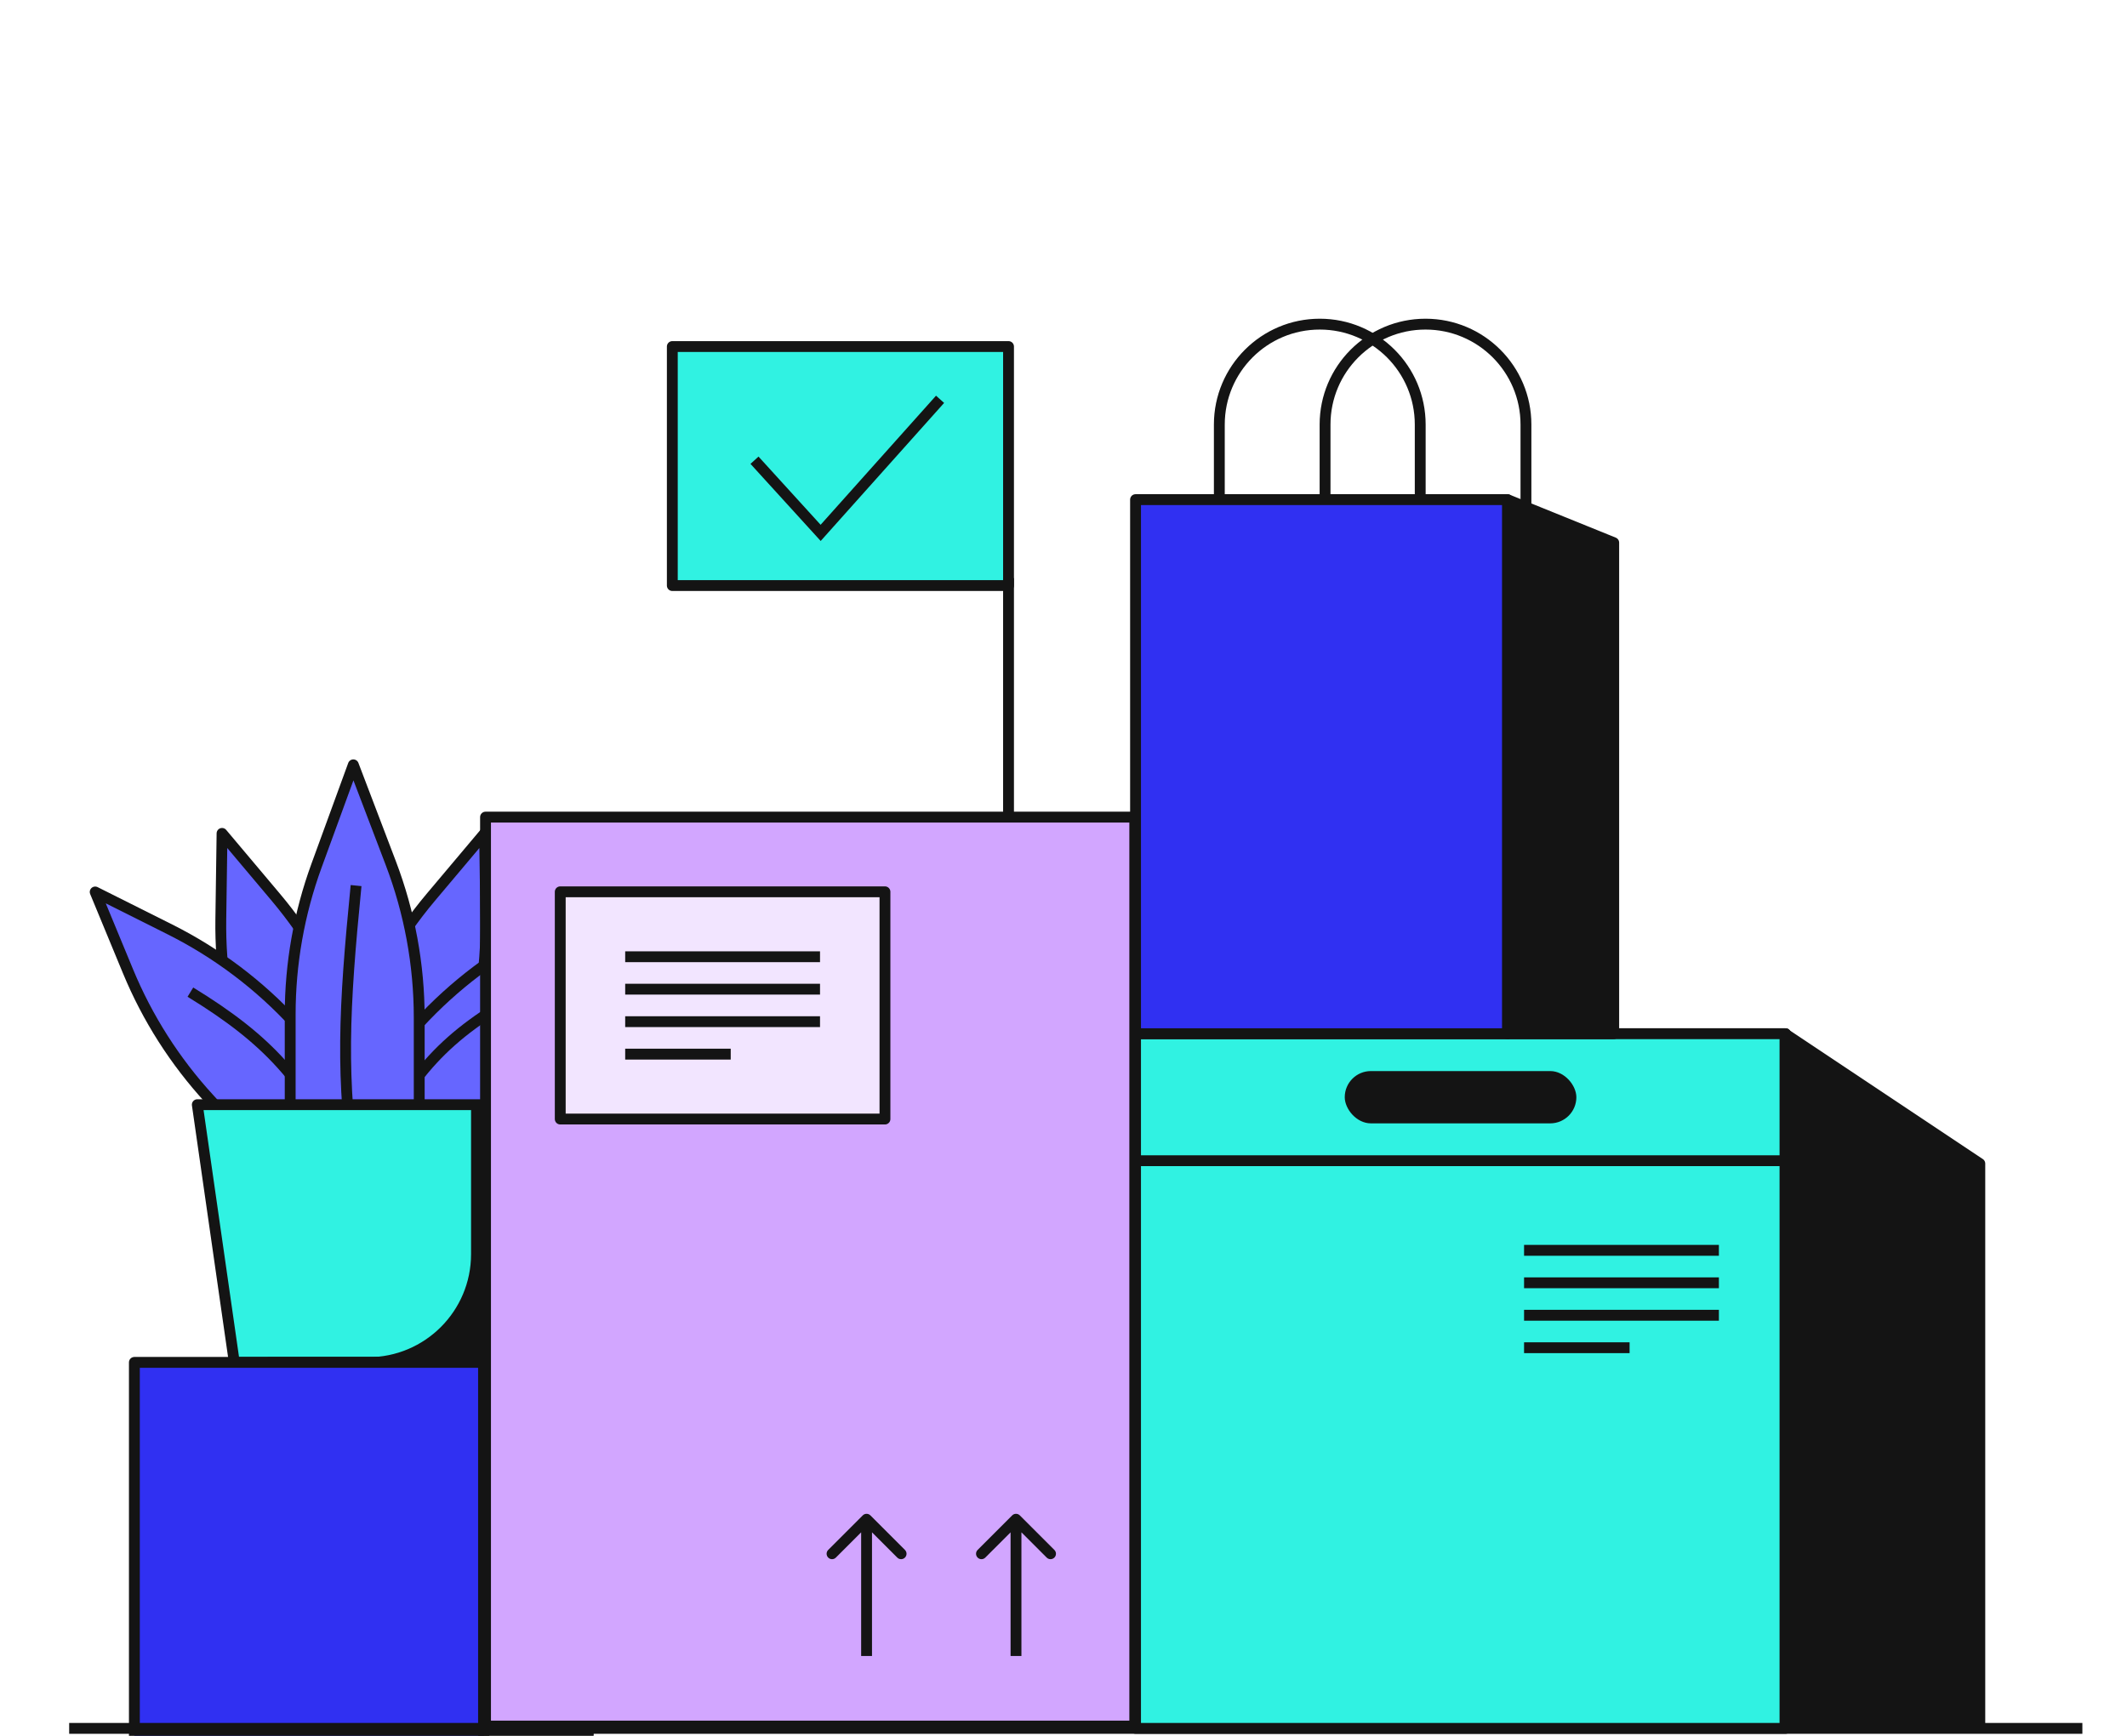 <svg width="392" height="320" viewBox="0 0 392 320" fill="none" xmlns="http://www.w3.org/2000/svg">
<g clip-path="url(#clip0_382_3601)">
<path d="M40.695 169.453L40.922 153.635L50.839 165.417C57.107 172.863 61.963 181.391 65.169 190.581L70.698 206.429C71.498 208.721 71.355 211.236 70.299 213.423C69.244 215.609 67.364 217.286 65.071 218.086L62.528 218.973C60.236 219.773 57.72 219.629 55.534 218.574C53.347 217.519 51.67 215.638 50.87 213.346L45.152 196.955C42.069 188.119 40.56 178.81 40.695 169.453Z" fill="#6666FF" stroke="#141414" stroke-width="2" stroke-linejoin="round"/>
<path d="M89.535 169.453L89.308 153.635L79.391 165.417C73.123 172.863 68.267 181.391 65.06 190.581L59.531 206.429C58.732 208.721 58.875 211.236 59.931 213.423C60.986 215.609 62.866 217.286 65.158 218.086L67.702 218.973C69.994 219.773 72.51 219.629 74.696 218.574C76.882 217.519 78.56 215.638 79.359 213.346L85.078 196.955C88.161 188.119 89.669 178.81 89.535 169.453Z" fill="#6666FF" stroke="#141414" stroke-width="2" stroke-linejoin="round"/>
<path d="M23.59 179.052L17.543 164.434L31.311 171.333C40.013 175.694 47.846 181.605 54.425 188.778L65.772 201.146C67.412 202.935 68.276 205.303 68.171 207.728C68.066 210.153 67.003 212.438 65.214 214.079L63.228 215.9C61.44 217.541 59.072 218.404 56.647 218.299C54.222 218.195 51.937 217.131 50.296 215.342L38.561 202.549C32.235 195.653 27.168 187.7 23.59 179.052Z" fill="#6666FF" stroke="#141414" stroke-width="2" stroke-linejoin="round"/>
<path d="M35.088 182.898C49.73 191.87 55.706 198.975 63.782 214.178" stroke="#141414" stroke-width="2" stroke-linejoin="round"/>
<path d="M107.921 179.052L113.968 164.434L100.2 171.333C91.498 175.694 83.665 181.605 77.086 188.778L65.739 201.146C64.098 202.935 63.235 205.303 63.34 207.728C63.444 210.153 64.508 212.438 66.297 214.079L68.282 215.9C70.071 217.541 72.439 218.404 74.864 218.299C77.289 218.195 79.574 217.131 81.215 215.342L92.95 202.549C99.276 195.653 104.343 187.7 107.921 179.052Z" fill="#6666FF" stroke="#141414" stroke-width="2" stroke-linejoin="round"/>
<path d="M96.423 182.898C82.168 190.871 75.771 197.571 67.729 214.178" stroke="#141414" stroke-width="2" stroke-linejoin="round"/>
<path d="M58.333 159.581L65.118 140.995L72.02 159.112C75.485 168.207 77.261 177.858 77.261 187.591V208.546C77.261 211.295 76.169 213.931 74.225 215.875C72.282 217.819 69.645 218.911 66.897 218.911H63.846C61.097 218.911 58.461 217.819 56.517 215.875C54.574 213.931 53.481 211.295 53.481 208.546V187.016C53.481 177.658 55.123 168.372 58.333 159.581Z" fill="#6666FF" stroke="#141414" stroke-width="2" stroke-linejoin="round"/>
<path d="M65.624 163.257C63.355 186.22 62.755 198.613 65.624 217.899" stroke="#141414" stroke-width="2" stroke-linejoin="round"/>
<path d="M36.363 203.646H96.049L89.228 251.152H43.184L36.363 203.646Z" fill="#30F2E2" stroke="#141414" stroke-width="2" stroke-linejoin="round"/>
<path d="M67.814 251.202H49.549V258.037H94.989V204.335H87.814V231.202C87.814 242.247 78.86 251.202 67.814 251.202Z" fill="#141414" stroke="#141414" stroke-width="2" stroke-linejoin="round"/>
<path d="M24.765 251.152H89.171V320H24.765V251.152Z" fill="#3030F2" stroke="#141414" stroke-width="2" stroke-linejoin="round"/>
<path d="M108.419 264.022L89.114 251.152V319.772H108.419V264.022Z" fill="#141414" stroke="#141414" stroke-width="2" stroke-linejoin="round"/>
<path d="M13.749 318.623H382.775" stroke="#141414" stroke-width="2" stroke-linecap="square"/>
<path d="M89.482 150.633H209.172V318.199H89.482V150.633Z" fill="#D2A6FF" stroke="#141414" stroke-width="2" stroke-linejoin="round"/>
<path d="M245.078 174.571L209.171 150.633V318.199H245.078V174.571Z" fill="#141414" stroke="#141414" stroke-width="2" stroke-linejoin="round"/>
<rect x="103.251" y="164.403" width="59.845" height="41.891" fill="#F2E5FF" stroke="#141414" stroke-width="2" stroke-linejoin="round"/>
<path d="M115.221 176.373H151.128" stroke="#141414" stroke-width="2" stroke-linejoin="round"/>
<path d="M115.221 182.356H151.128" stroke="#141414" stroke-width="2" stroke-linejoin="round"/>
<path d="M115.221 188.342H151.128" stroke="#141414" stroke-width="2" stroke-linejoin="round"/>
<path d="M115.221 194.326H134.67" stroke="#141414" stroke-width="2" stroke-linejoin="round"/>
<path d="M160.414 279.361C160.023 278.97 159.39 278.97 159 279.361L152.636 285.725C152.245 286.115 152.245 286.749 152.636 287.139C153.026 287.53 153.66 287.53 154.05 287.139L159.707 281.482L165.364 287.139C165.754 287.53 166.387 287.53 166.778 287.139C167.169 286.749 167.169 286.115 166.778 285.725L160.414 279.361ZM160.707 305.278L160.707 280.068L158.707 280.068L158.707 305.278L160.707 305.278Z" fill="#141414"/>
<path d="M187.953 279.361C187.563 278.97 186.93 278.97 186.539 279.361L180.175 285.725C179.785 286.115 179.785 286.749 180.175 287.139C180.566 287.53 181.199 287.53 181.589 287.139L187.246 281.482L192.903 287.139C193.294 287.53 193.927 287.53 194.317 287.139C194.708 286.749 194.708 286.115 194.317 285.725L187.953 279.361ZM188.246 305.278L188.246 280.068L186.246 280.068L186.246 305.278L188.246 305.278Z" fill="#141414"/>
<rect width="61.963" height="44.063" transform="matrix(-1 0 0 1 185.869 63.885)" fill="#30F2E2" stroke="#141414" stroke-width="2" stroke-linejoin="round"/>
<path d="M139.052 84.842L151.244 98.235L173.252 73.611" stroke="#141414" stroke-width="2"/>
<path d="M185.869 106.571L185.869 150.634" stroke="#141414" stroke-width="2" stroke-linejoin="round"/>
<path d="M209.278 190.565H329.073V318.623H209.278V190.565Z" fill="#30F2E2" stroke="#141414" stroke-width="2" stroke-linejoin="round"/>
<path d="M209.278 190.565H329.073V213.974H209.278V190.565Z" fill="#30F2E2" stroke="#141414" stroke-width="2" stroke-linejoin="round"/>
<path d="M364.874 214.503L328.967 190.565V318.199H364.874V214.503Z" fill="#141414" stroke="#141414" stroke-width="2" stroke-linejoin="round"/>
<path d="M280.88 230.498H316.787" stroke="#141414" stroke-width="2" stroke-linejoin="round"/>
<path d="M280.88 236.481H316.787" stroke="#141414" stroke-width="2" stroke-linejoin="round"/>
<path d="M280.88 242.466H316.787" stroke="#141414" stroke-width="2" stroke-linejoin="round"/>
<path d="M280.88 248.45H300.329" stroke="#141414" stroke-width="2" stroke-linejoin="round"/>
<rect x="247.833" y="197.45" width="42.686" height="9.639" rx="4.819" fill="#141414"/>
<path d="M224.719 78.266C224.719 68.042 233.007 59.754 243.23 59.754V59.754C253.454 59.754 261.742 68.042 261.742 78.266V100.901H224.719V78.266Z" stroke="#141414" stroke-width="2" stroke-linejoin="round"/>
<path d="M244.205 78.266C244.205 68.042 252.493 59.754 262.716 59.754V59.754C272.94 59.754 281.228 68.042 281.228 78.266V100.901H244.205V78.266Z" stroke="#141414" stroke-width="2" stroke-linejoin="round"/>
<path d="M277.819 92.105L297.403 100.038V190.565H277.819V92.105Z" fill="#141414" stroke="#141414" stroke-width="2" stroke-linejoin="round"/>
<path d="M209.278 92.105H277.82V190.565H209.278V92.105Z" fill="#3030F2" stroke="#141414" stroke-width="2" stroke-linejoin="round"/>
</g>
<defs>
<clipPath id="clip0_382_3601">
<rect width="392" height="320" fill="white"/>
</clipPath>
</defs>
</svg>
